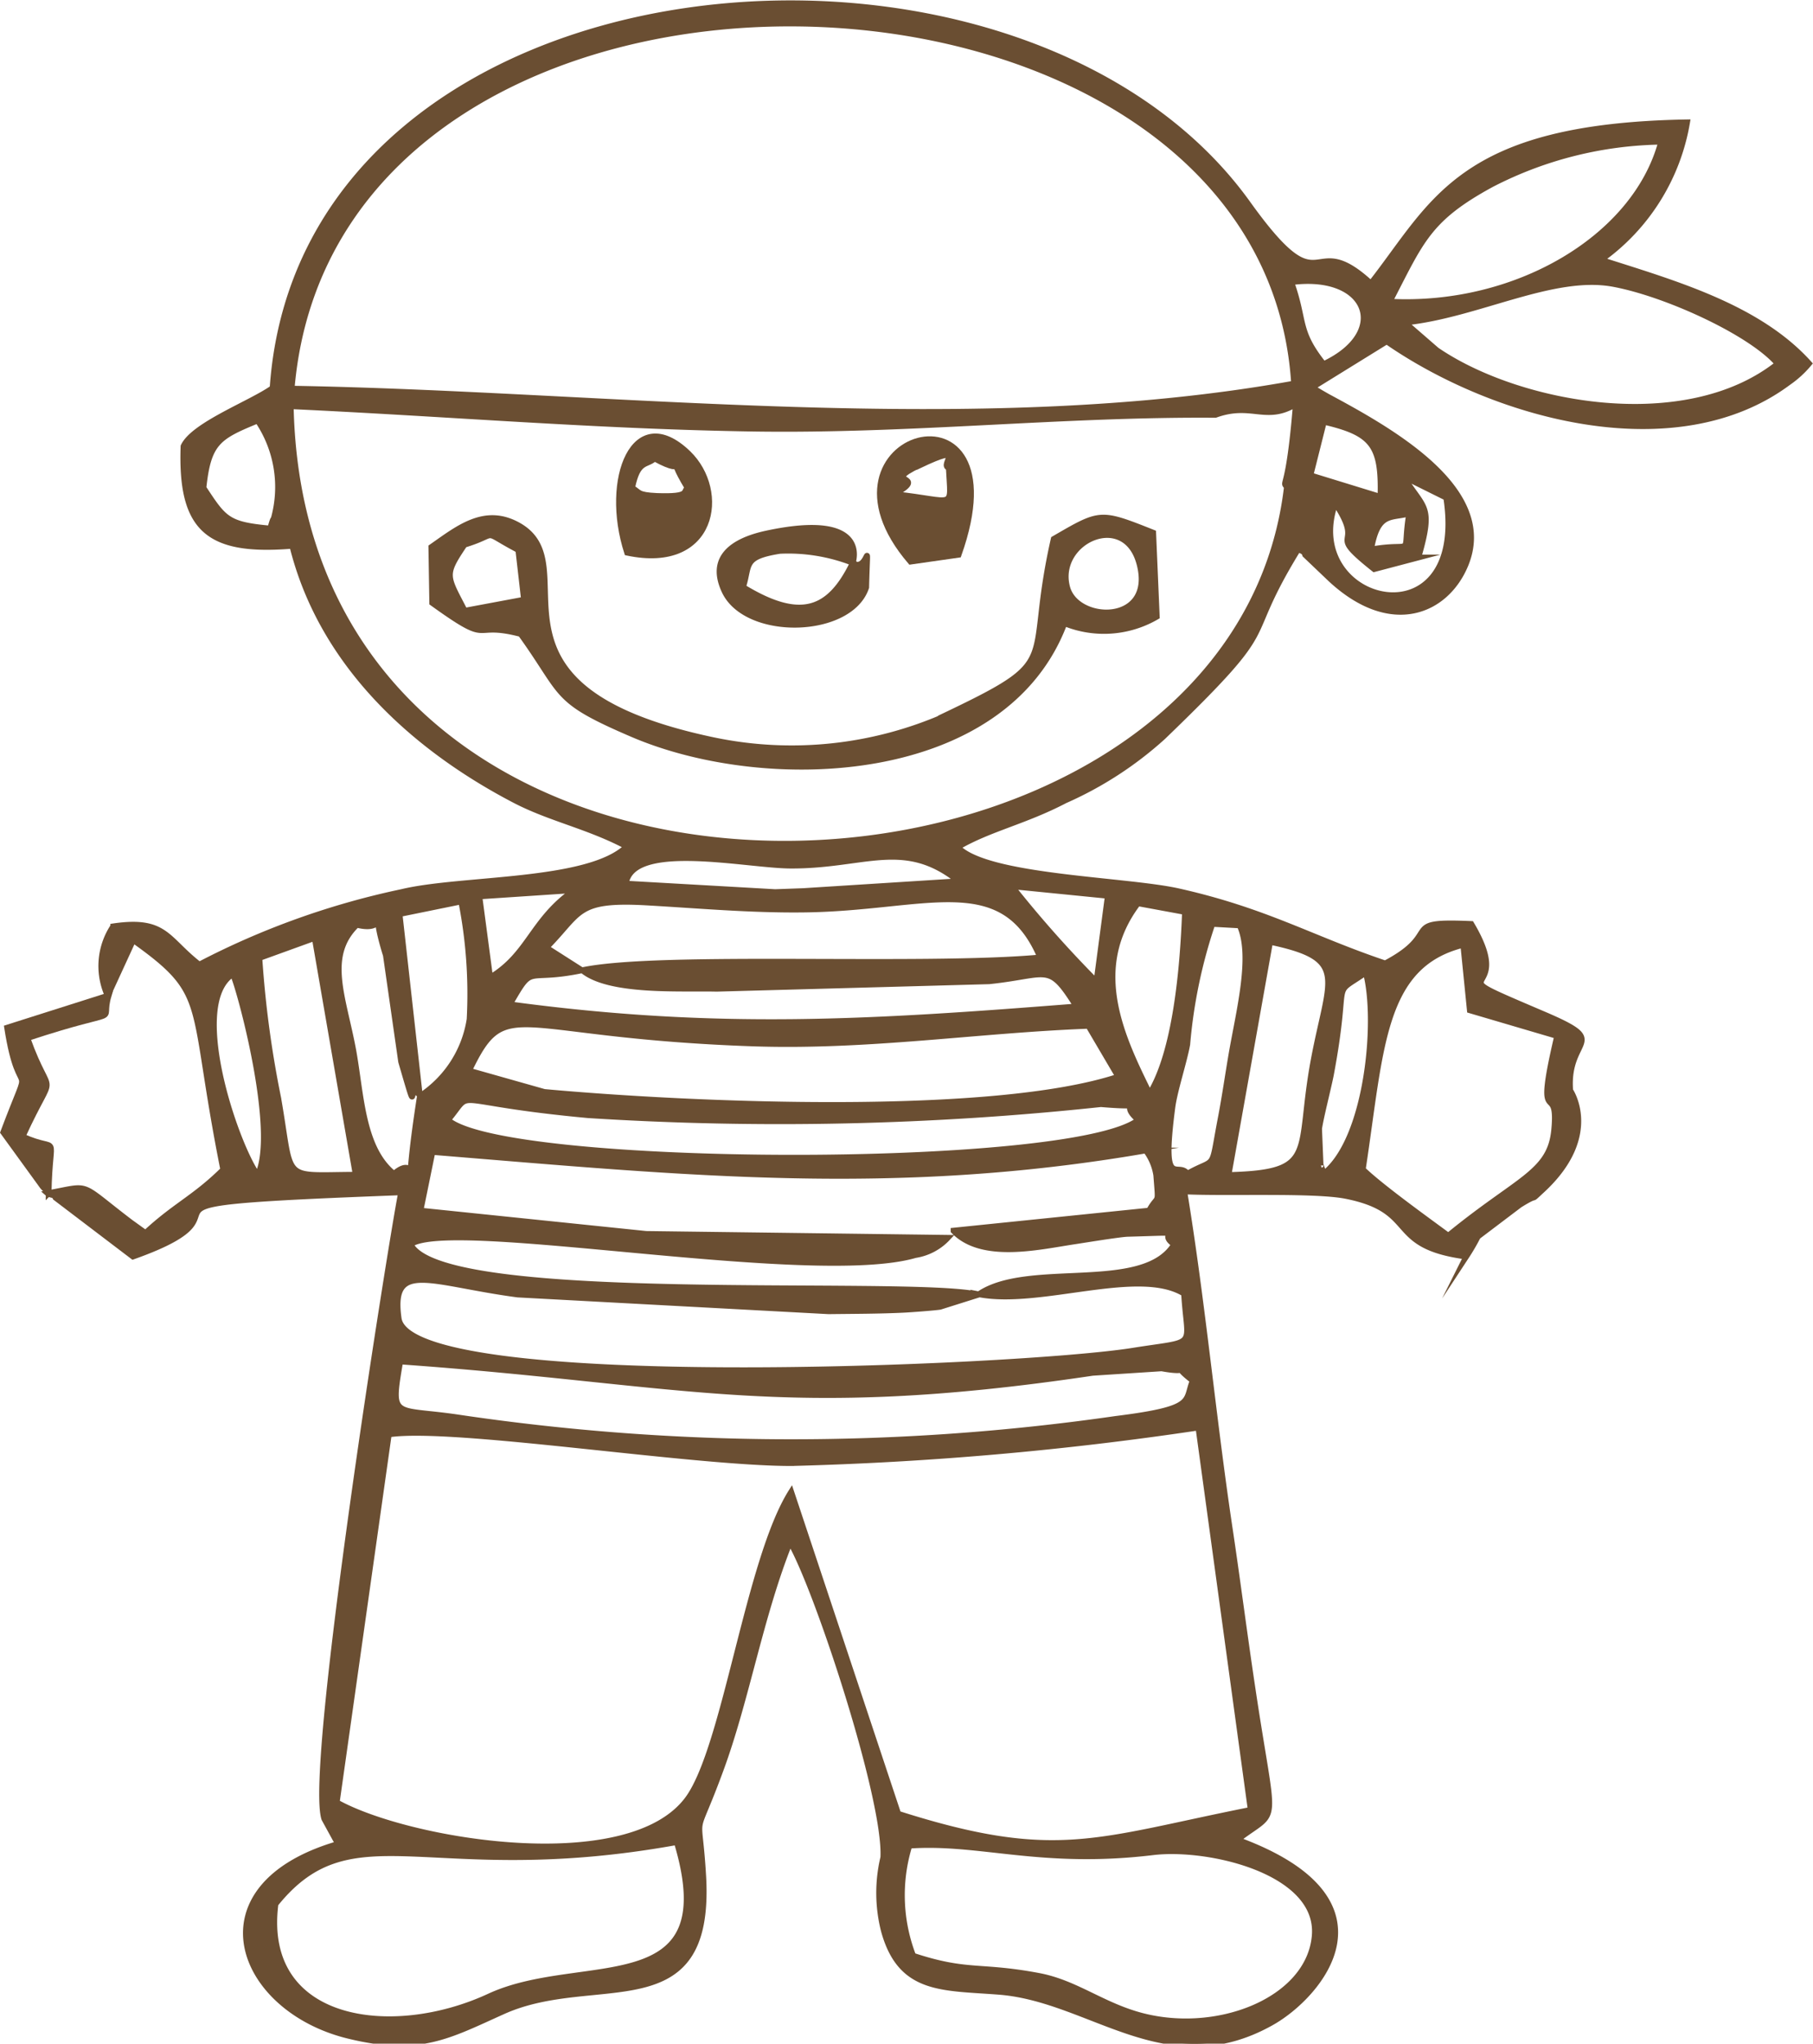 <svg xmlns="http://www.w3.org/2000/svg" width="60.647" height="68.374" viewBox="0 0 60.647 68.374">
  <g id="Ebene_x0020_1" transform="translate(-0.013 0.042)">
    <g id="_2377252003328">
      <path id="Pfad_1" data-name="Pfad 1" d="M30.42,61.71c2.37-.17,4.4.67,8.15.22,1.9-.23,5.61.65,5.42,2.8-.19,2.17-3.34,3.4-5.96,2.62-1.24-.37-2.09-1.07-3.29-1.29-1.98-.37-2.36-.07-4.18-.67a5.633,5.633,0,0,1-.13-3.67ZM9.23,63.66c2.6-3.23,5.14-.57,13.42-2.07,1.64,5.45-3.19,3.73-6.27,5.16C13.1,68.27,8.72,67.66,9.23,63.66Zm2.05-3.41,1.74-12.3c2.13-.32,10.12.96,13.46.96A111.172,111.172,0,0,0,40.1,47.72l1.75,12.79c-5.18,1.03-6.52,1.81-11.79.13L26.48,49.87c-1.44,2.29-2.2,8.53-3.45,10.26-1.96,2.7-9.36,1.46-11.75.13ZM13.4,45.51c9.59.68,12.75,1.93,23.16.38l2.31-.15c1.33.24.07-.34,1.04.41-.28.69.14.94-2.58,1.28a75.922,75.922,0,0,1-22.07-.06c-2.09-.3-2.19.08-1.86-1.85Zm19.35-2.25c2.05.4,5.35-.95,6.87-.02.11,1.87.52,1.55-1.72,1.91-3.77.6-24.19,1.49-24.55-1.08-.28-1.98,1.05-1.19,3.98-.8l10.4.56c.81-.01,1.72-.01,2.52-.05.22-.01,1.02-.07,1.21-.1l1.3-.41Zm-.84-2.12c.95.99,2.86.53,4.06.35.33-.05,1.49-.24,1.76-.25,2.24-.06.91-.09,1.56.35-1.03,1.68-4.9.53-6.55,1.68-2.45-.54-17.93.43-18.99-1.68,1.35-.94,13.41,1.37,16.88.36a1.873,1.873,0,0,0,1.09-.58l-10.09-.13-7.55-.78.4-1.96c8.48.69,15.4,1.41,23.86-.05a1.835,1.835,0,0,1,.35.83c.08,1.07.08.6-.24,1.18l-6.54.67ZM15,37.43c.92-1.09-.17-.61,4.69-.16a101.045,101.045,0,0,0,17.15-.37c1.98.17.39-.23,1.25.53C35.85,39.14,16.94,39.08,15,37.43Zm.71-1.66c1.25-2.6,1.43-1.18,9.5-.9,3.86.13,7.5-.45,11.21-.59l1,1.7c-4.18,1.38-14.16.97-19.2.51l-2.51-.71ZM44.3,39.23c-.04-.09-.11-.33-.11-.28l-.05-1.23c.06-.4.29-1.29.39-1.78.65-3.45-.06-2.59,1.17-3.44.43,1.61.05,5.58-1.4,6.72ZM14.06,36.62c-.59,3.79.03,1.84-.87,2.61-1.07-.86-1.09-2.66-1.36-4.14-.33-1.78-.96-3.14.12-4.19,1.23.31.34-1.01.97,1.02l.51,3.56c.62,2.13.17.59.63,1.13Zm27.05,2.65,1.39-7.8c2.65.56,1.98,1.16,1.46,3.93C43.37,38.54,44.15,39.19,41.11,39.27ZM7.8,32.55c.21.41,1.54,5.27.83,6.72C7.89,38.24,6.28,33.53,7.8,32.55Zm11.68-.14c.88.76,3.32.6,4.5.63l9.12-.25c2.01-.21,1.98-.66,2.92.84-6.86.54-12,.87-18.95-.07.81-1.41.46-.73,2.42-1.14Zm20.26,6.82c-.33-.46-.88.63-.51-2.21.07-.56.39-1.52.5-2.12a17.015,17.015,0,0,1,.84-4.03l.91.05c.46,1.01-.02,2.85-.27,4.29-.11.64-.22,1.4-.35,2.09-.37,1.92-.11,1.35-1.12,1.92ZM8.69,32.01l1.85-.67,1.37,7.92c-2.54.01-2.09.29-2.59-2.57A35.009,35.009,0,0,1,8.69,32ZM45.6,39.09c.62-4.08.63-6.84,3.36-7.52l.22,2.19,2.92.86c-.78,3.33.07,1.39-.1,3.15-.14,1.43-1.2,1.61-3.54,3.53-.83-.61-2.27-1.65-2.85-2.21Zm-7.13-2.54c-.91-1.85-2.06-4.17-.39-6.37l1.57.29C39.58,32.4,39.33,35.16,38.47,36.55ZM19.48,32.42l-1.19-.76c1.16-1.17.98-1.63,3.29-1.51,1.78.1,3.51.26,5.3.24,4.07-.04,6.65-1.4,7.93,1.6C30.88,32.35,22.05,31.87,19.48,32.42Zm-5.42,4.21-.68-6.09,2.06-.42a15.928,15.928,0,0,1,.28,3.94,3.754,3.754,0,0,1-1.66,2.57ZM36.69,32.8a38.034,38.034,0,0,1-2.83-3.19l3.21.32-.38,2.87ZM19.21,29.75c-1.41.99-1.5,2.13-2.8,2.91l-.36-2.71,3.16-.21Zm6.84.06-5.1-.29c.22-1.46,4.06-.6,5.52-.6,2.47.01,3.79-.94,5.61.52l-5.2.33-.83.03Zm21.1-12.67c-.25,1.54.26.93-1.27,1.2C46.1,17.08,46.53,17.31,47.15,17.14Zm-37.99.2c-.01-.06-.08.2-.11.3-1.43-.13-1.54-.31-2.23-1.36.16-1.52.49-1.71,1.81-2.25a3.959,3.959,0,0,1,.53,3.31Zm38.3,1.27c.51-1.77.19-1.6-.5-2.71l1.43.71c.76,4.98-4.91,3.61-3.71.19,1.05,1.58-.4.85,1.3,2.2l1.48-.39ZM44.3,14.07c1.62.38,1.94.78,1.89,2.51l-2.34-.72.45-1.79Zm-3.63-.23c1.21-.44,1.69.25,2.69-.36-.24,2.97-.48,2.55-.3,2.77-1.83,15.58-32.9,17.14-33.32-2.7,5.2.24,10.24.67,15.48.75s10.34-.5,15.45-.46Zm-30.9-.88C11.19-3.73,42.31-2.86,43.3,12.79c-10.68,1.93-22.82.35-33.53.17Zm37.24-2.21c2.43-.25,4.95-1.67,6.98-1.29,1.77.33,4.6,1.63,5.49,2.67-3.1,2.46-8.7,1.4-11.41-.46Zm-2.72,1.39c-.9-1.13-.61-1.42-1.08-2.74C45.78,9.06,46.55,11.08,44.29,12.14Zm2.21-2.09C47.56,8,47.79,7.28,49.9,6.13A12.754,12.754,0,0,1,55.58,4.7C54.72,7.91,50.74,10.27,46.5,10.05ZM3.62,33.26l.85-1.85c2.61,1.86,1.87,1.97,3.01,7.68-.96.95-1.6,1.19-2.6,2.12l-.5-.36c-1.79-1.36-1.27-1.24-2.78-.97.08.07.23.03.27.15L4.46,42c4.83-1.71-1.92-1.74,8.97-2.15-.32,1.6-3.13,19.24-2.57,20.96l.46.84c-4.87,1.42-3.36,5.49.31,6.41,2.41.6,3.37.02,5.22-.81,3.08-1.38,6.96.57,6.69-4.48-.14-2.48-.37-1.01.58-3.6.87-2.36,1.33-5.16,2.32-7.62.87,1.45,3.22,8.57,3.12,10.55a5.12,5.12,0,0,0,.02,2.46c.56,2.03,1.96,1.89,3.87,2.04,3.08.25,5.58,3,9.09,1.03,1.61-.9,4.38-4.1-1.13-6.12,1.43-1.1,1.23-.17.49-5.14-.27-1.8-.51-3.68-.77-5.4-.55-3.7-.89-7.43-1.5-11.15,1.38.07,4.33-.06,5.4.15,2.48.49,1.31,1.67,4.03,2.03a7.179,7.179,0,0,0,.39-.67l1.4-1.06c.74-.46.24-.02.79-.53,1.92-1.81.9-3.3.9-3.3-.14-1.83,1.44-1.56-.94-2.57-3.86-1.65-.77-.31-2.37-3-2.48-.11-.89.27-2.88,1.32-2.47-.83-3.97-1.75-6.9-2.41-1.77-.4-6.42-.45-7.4-1.48,1.06-.62,2.23-.85,3.59-1.56a12.23,12.23,0,0,0,3.28-2.13c4.19-4.04,2.44-2.9,4.52-6.28.08.06.2.06.23.19l.86.82c2.02,1.87,3.85,1.08,4.5-.47,1.06-2.52-2.46-4.49-4.6-5.64-.07-.04-.21-.12-.26-.15a1.31,1.31,0,0,1-.26-.16l2.49-1.54c3.68,2.55,9.69,4.16,13.43,1.38a3.452,3.452,0,0,0,.7-.64c-1.7-1.89-4.49-2.68-6.96-3.47a7.093,7.093,0,0,0,2.88-4.6c-7.63.13-8.46,2.69-10.58,5.39-2.1-1.94-1.5.98-4.12-2.68C34.08-3.92,10.15-1.79,9.13,12.94c-.71.51-2.65,1.23-2.98,1.95-.1,2.79.84,3.56,3.64,3.33,1,4.04,4.17,6.8,7.42,8.5,1.2.63,2.47.87,3.77,1.56-1.28,1.24-5.51,1.04-7.52,1.52a26.4,26.4,0,0,0-6.78,2.43c-1.1-.85-1.12-1.54-2.88-1.28a2.408,2.408,0,0,0-.2,2.29Z" fill="#6a4e32" stroke="#6a4e32" stroke-miterlimit="22.926" stroke-width="0.19" fill-rule="evenodd"/>
      <path id="Pfad_2" data-name="Pfad 2" d="M35.71,19.6c-.4-1.54,1.94-2.61,2.42-.77C38.66,20.87,36.02,20.81,35.71,19.6ZM15.53,18.19c1.26-.38.49-.53,1.82.17l.19,1.66-1.98.37c-.61-1.18-.7-1.18-.02-2.19Zm16.09,5.73a12.774,12.774,0,0,1-7.75.8c-8.49-1.79-4.06-5.85-6.54-7.2-1.12-.61-2,.12-2.89.74l.03,1.87c2.07,1.49,1.23.59,2.96,1.04,1.49,2.07,1.05,2.2,3.73,3.35,4.51,1.94,12.46,1.63,14.46-3.71a3.5,3.5,0,0,0,3.09-.22l-.12-2.81c-1.79-.71-1.76-.7-3.33.21-.98,4.32.43,3.97-3.66,5.92Z" fill="#6a4e32" stroke="#6a4e32" stroke-miterlimit="22.926" stroke-width="0.19" fill-rule="evenodd"/>
      <path id="Pfad_3" data-name="Pfad 3" d="M30.77,15.53c1.64-.78.65-.01.98.08.07,1.45.27,1.1-1.82.88,1.23-.68-.53-.31.84-.97Zm1.31,2.99c2.21-6.22-5.27-4.04-1.61.23Z" fill="#6a4e32" stroke="#6a4e32" stroke-miterlimit="22.926" stroke-width="0.19" fill-rule="evenodd"/>
      <path id="Pfad_4" data-name="Pfad 4" d="M23.02,16.28c-.18.11.12.31-1.03.27-.67-.03-.57-.12-.83-.27.19-.94.47-.73.75-.98,1.28.7.28-.38,1.1.98Zm-2.03,2.17c2.92.62,3.36-2.06,2.04-3.33-1.8-1.73-2.84.86-2.04,3.33Z" fill="#6a4e32" stroke="#6a4e32" stroke-miterlimit="22.926" stroke-width="0.19" fill-rule="evenodd"/>
      <path id="Pfad_5" data-name="Pfad 5" d="M28.54,18.79c-.77,1.58-1.72,2-3.67.81.24-.74-.03-1.01,1.23-1.21a5.94,5.94,0,0,1,2.44.4Zm0,0c0-.01.62-1.74-2.9-.98-1.05.23-1.94.76-1.39,1.93.74,1.56,4.21,1.47,4.74-.13.05-2.02.12-.47-.46-.81Z" fill="#6a4e32" stroke="#6a4e32" stroke-miterlimit="22.926" stroke-width="0.19" fill-rule="evenodd"/>
      <path id="Pfad_6" data-name="Pfad 6" d="M1.64,39.88c.04-2.19.42-1.31-.87-1.9,1.13-2.47.97-1.03.16-3.29,3.39-1.12,2.4-.37,2.72-1.43L.25,34.34c.43,2.77.92.7-.13,3.5l1.32,1.82c.04.05.14.14.21.21Z" fill="#6a4e32" stroke="#6a4e32" stroke-miterlimit="22.926" stroke-width="0.19" fill-rule="evenodd"/>
    </g>
  </g>
</svg>
